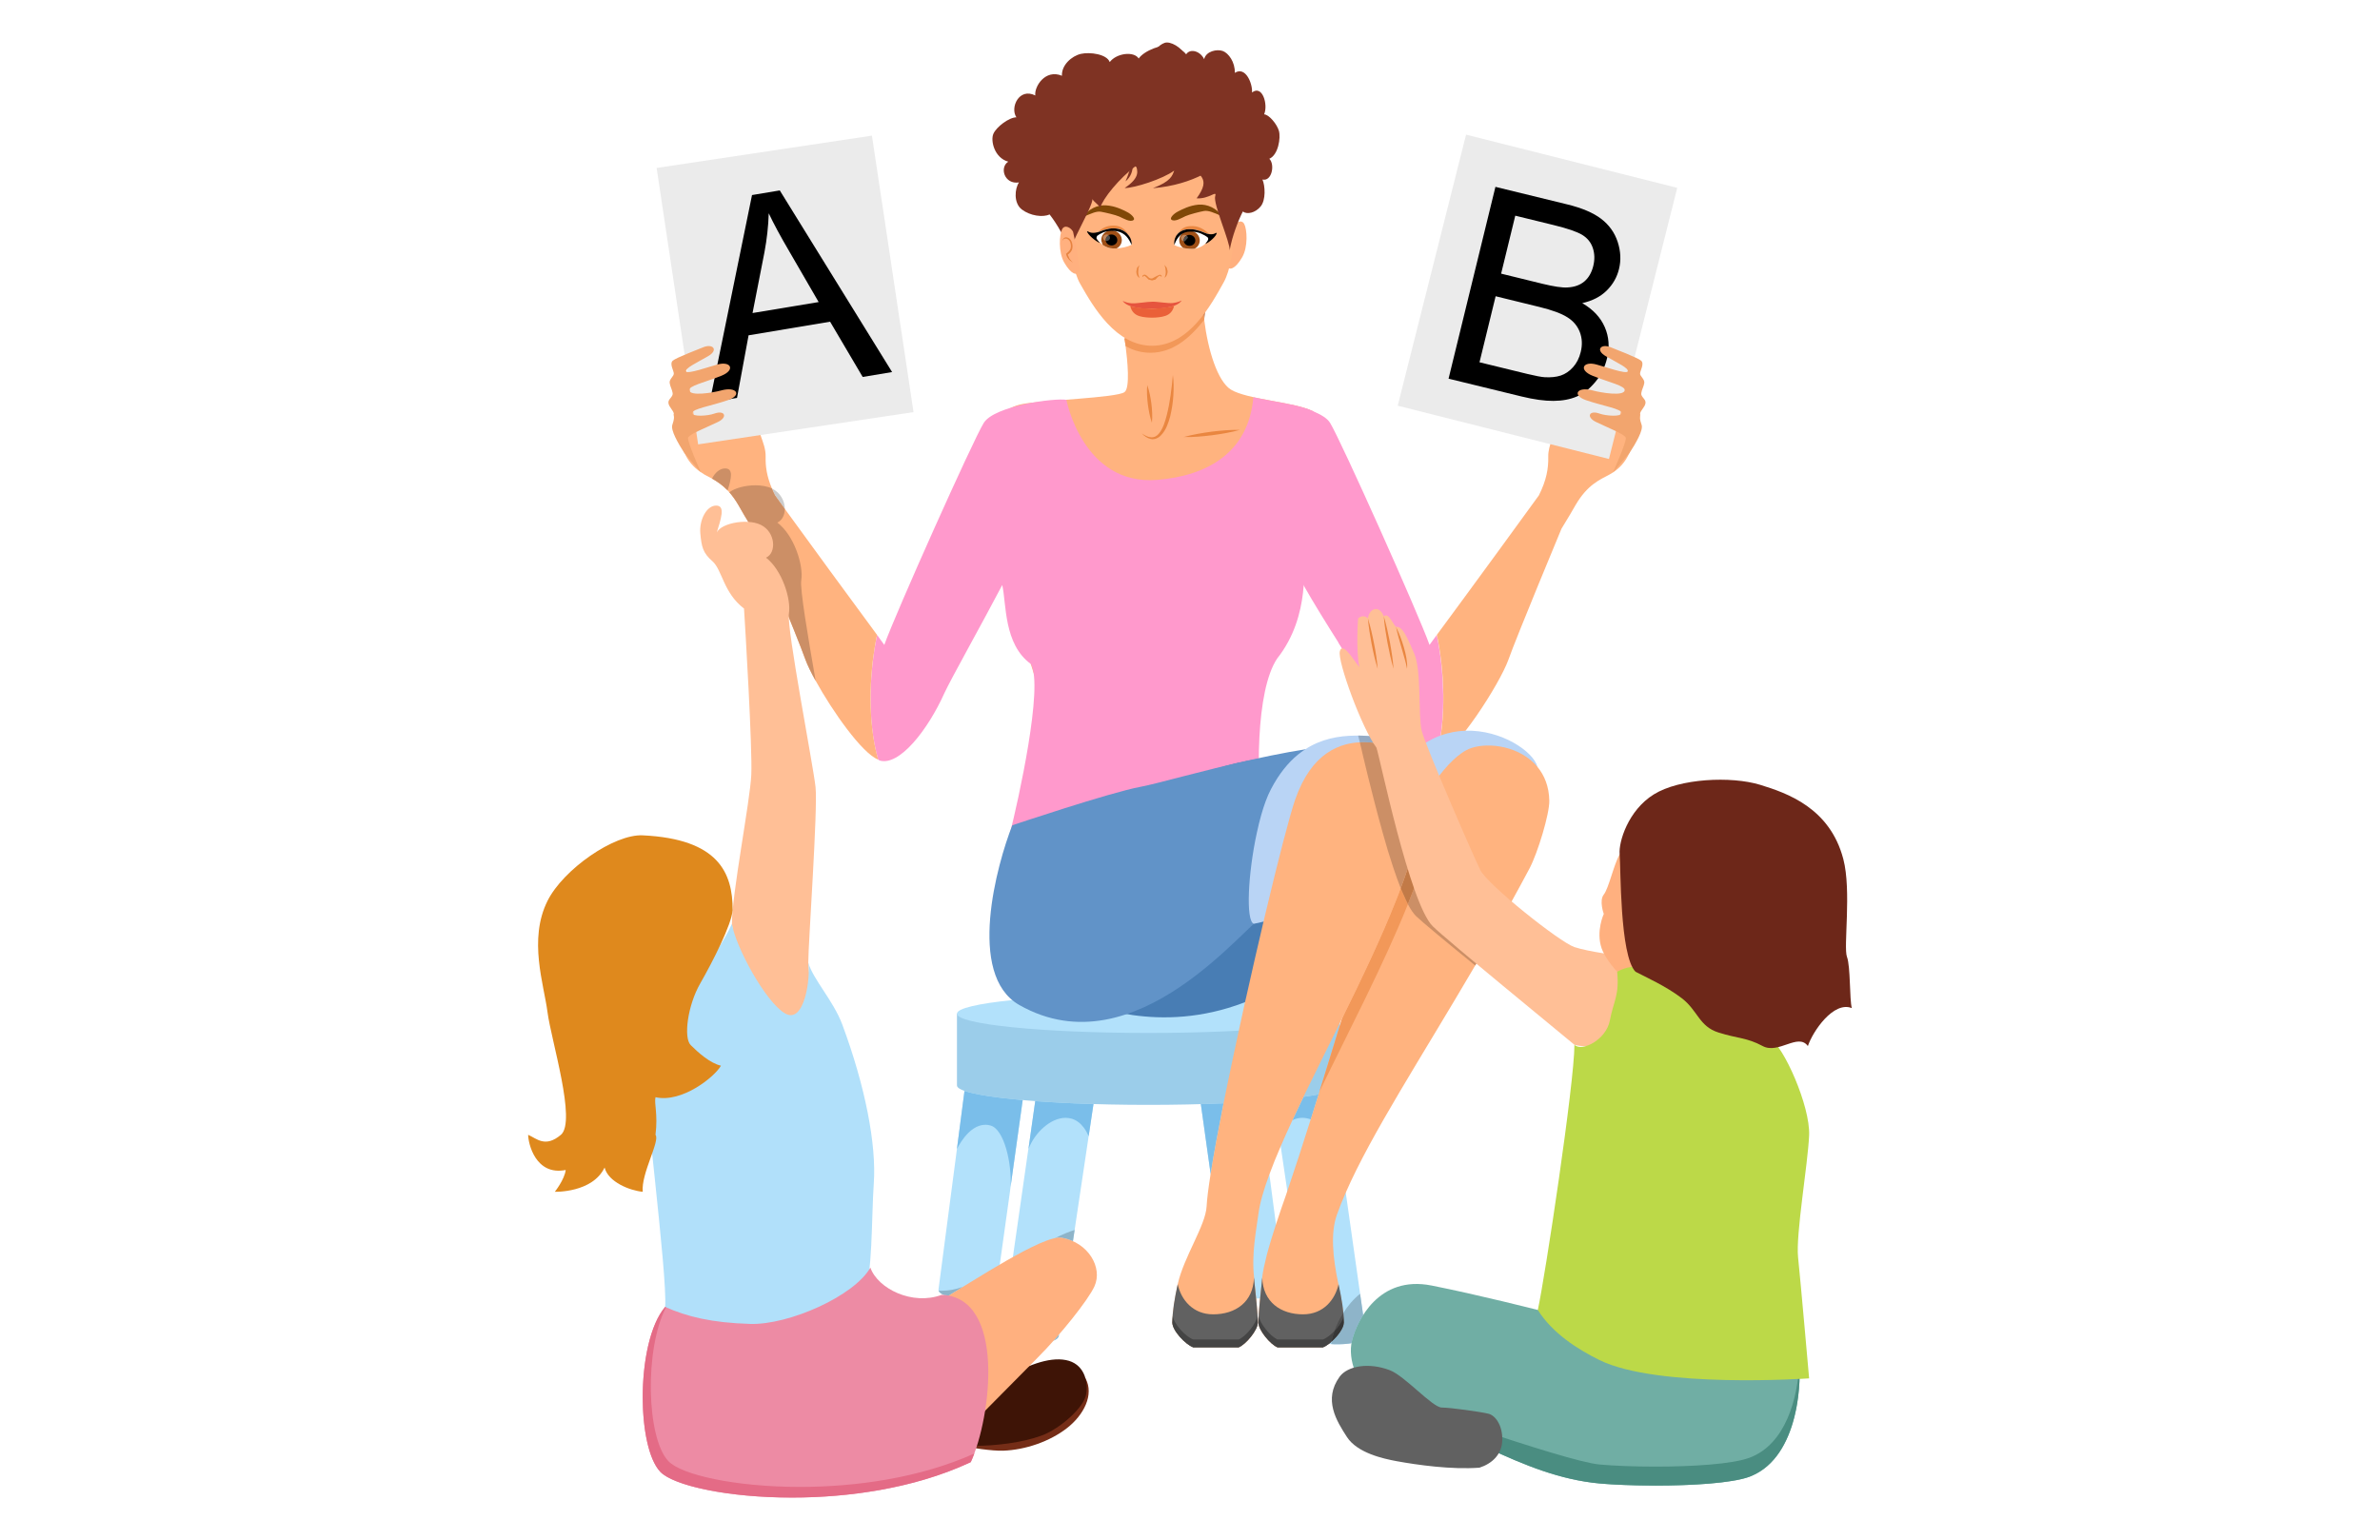<?xml version="1.0" encoding="UTF-8"?>
<!DOCTYPE svg PUBLIC "-//W3C//DTD SVG 1.1//EN" "http://www.w3.org/Graphics/SVG/1.1/DTD/svg11.dtd">
<!-- Creator: CorelDRAW 2019 (64-Bit) -->
<svg xmlns="http://www.w3.org/2000/svg" xml:space="preserve" width="360px" height="233px" version="1.1" style="shape-rendering:geometricPrecision; text-rendering:geometricPrecision; image-rendering:optimizeQuality; fill-rule:evenodd; clip-rule:evenodd"
viewBox="0 0 360 232.94"
 xmlns:xlink="http://www.w3.org/1999/xlink"
 xmlns:xodm="http://www.corel.com/coreldraw/odm/2003">
 <defs>
  <style type="text/css">
   <![CDATA[
    .fil0 {fill:white}
    .fil47 {fill:black;fill-rule:nonzero}
    .fil38 {fill:#363636;fill-rule:nonzero}
    .fil27 {fill:#3E1406;fill-rule:nonzero}
    .fil18 {fill:#444444;fill-rule:nonzero}
    .fil14 {fill:#487DB4;fill-rule:nonzero}
    .fil41 {fill:#4A8D81;fill-rule:nonzero}
    .fil49 {fill:#4D4D4D;fill-rule:nonzero}
    .fil37 {fill:#4E4E4E;fill-rule:nonzero}
    .fil17 {fill:#616161;fill-rule:nonzero}
    .fil16 {fill:#6193C8;fill-rule:nonzero}
    .fil43 {fill:#6D2719;fill-rule:nonzero}
    .fil39 {fill:#70AEA4;fill-rule:nonzero}
    .fil26 {fill:#752D17;fill-rule:nonzero}
    .fil4 {fill:#7ABEEA;fill-rule:nonzero}
    .fil50 {fill:#7F3323;fill-rule:nonzero}
    .fil44 {fill:#804807;fill-rule:nonzero}
    .fil22 {fill:#8EB4C9;fill-rule:nonzero}
    .fil34 {fill:#94AAC4;fill-rule:nonzero}
    .fil5 {fill:#9BCDEA;fill-rule:nonzero}
    .fil46 {fill:#A05017;fill-rule:nonzero}
    .fil40 {fill:#A9CEC8;fill-rule:nonzero}
    .fil35 {fill:#AB846D;fill-rule:nonzero}
    .fil31 {fill:#ABADCD;fill-rule:nonzero}
    .fil3 {fill:#AFD7EE;fill-rule:nonzero}
    .fil28 {fill:#B1E0FA;fill-rule:nonzero}
    .fil2 {fill:#B2E1FB;fill-rule:nonzero}
    .fil15 {fill:#B9D4F5;fill-rule:nonzero}
    .fil42 {fill:#BCD948;fill-rule:nonzero}
    .fil48 {fill:#BD855D;fill-rule:nonzero}
    .fil9 {fill:#BF6534;fill-rule:nonzero}
    .fil36 {fill:#C27A47;fill-rule:nonzero}
    .fil20 {fill:#CAA284;fill-rule:nonzero}
    .fil24 {fill:#CC8F66;fill-rule:nonzero}
    .fil23 {fill:#CCCCCC;fill-rule:nonzero}
    .fil21 {fill:#D6A588;fill-rule:nonzero}
    .fil33 {fill:#DF891D;fill-rule:nonzero}
    .fil32 {fill:#E46B86;fill-rule:nonzero}
    .fil11 {fill:#E6543E;fill-rule:nonzero}
    .fil51 {fill:#E68340;fill-rule:nonzero}
    .fil8 {fill:#E98640;fill-rule:nonzero}
    .fil12 {fill:#EA6038;fill-rule:nonzero}
    .fil13 {fill:#EBEBEB;fill-rule:nonzero}
    .fil29 {fill:#ED8BA4;fill-rule:nonzero}
    .fil10 {fill:#F29859;fill-rule:nonzero}
    .fil52 {fill:#F2A56E;fill-rule:nonzero}
    .fil19 {fill:#F2B68C;fill-rule:nonzero}
    .fil30 {fill:#F6C5D1;fill-rule:nonzero}
    .fil7 {fill:#FF99CC;fill-rule:nonzero}
    .fil1 {fill:#FFB07F;fill-rule:nonzero}
    .fil6 {fill:#FFB37F;fill-rule:nonzero}
    .fil25 {fill:#FFBF96;fill-rule:nonzero}
    .fil45 {fill:white;fill-rule:nonzero}
   ]]>
  </style>
 </defs>
 <g id="Layer_x0020_1">
  <g id="_1546216925616">
   <rect class="fil0" width="360" height="232.94"/>
   <g>
    <path class="fil1" d="M186.54 34.24c0.29,-0.58 1.26,-1.17 1.67,-0.37 0.42,0.79 0.6,3.46 -0.33,5.04 -1.09,1.86 -1.91,1.94 -2.26,1.42 -0.34,-0.52 0.92,-6.09 0.92,-6.09z"/>
    <path class="fil2" d="M151.53 202.02c0,0.74 1.85,1.33 4.31,1.33 2.47,0 4.32,-0.59 4.32,-1.33l2.39 -15.97 2.12 -14.18 0.73 -4.86 0.3 -2.04 -8.89 0 -0.22 1.59 -1.03 7.29 -0.02 0.02 -2.43 16.98 -1.58 11.17z"/>
    <path class="fil2" d="M141.95 195.12l0.02 0.12c0.21,0.67 1.98,1.2 4.32,1.2 2.44,0 4.4,-0.6 4.4,-1.32l0.43 -3.08 1.64 -11.73 0.1 -0.78 1.84 -13.12 0.3 -2.2 -9.01 0 -0.1 0.8 -1.15 8.84 -2.79 21.27z"/>
    <path class="fil3" d="M155.56 173.85l0.09 -0.66 -0.09 0.65c0,0.01 0,0.01 0,0.01z"/>
    <path class="fil4" d="M155.56 173.84l0.09 -0.65 0.94 -6.63c2.64,0.2 5.6,0.35 8.81,0.45l-0.73 4.86c-0.85,-1.98 -2.14,-2.78 -3.48,-2.78 -2.25,0 -4.67,2.19 -5.63,4.75z"/>
    <path class="fil3" d="M144.74 173.85l0.13 -1.01 -0.13 1c0,0.01 0,0.01 0,0.01z"/>
    <path class="fil4" d="M152.86 179.52c0.2,-3.56 -0.96,-8.7 -3.04,-9.27 -0.27,-0.08 -0.52,-0.11 -0.77,-0.11 -2.6,0 -4.28,3.63 -4.31,3.7l0.13 -1 1.02 -7.82c1.57,0.54 4.67,1.02 8.8,1.39l-1.83 13.11z"/>
    <path class="fil2" d="M192.45 164.97l0.21 1.45 0.82 5.45 0.24 1.53 1 6.77 2.79 18.64 0.48 3.21 0.45 0.61c0.51,0.31 1.41,0.55 2.54,0.66l0.03 0 0.35 0.03c0.31,0.03 0.64,0.03 0.96,0.03 2.47,0 4.31,-0.59 4.31,-1.33l-0.9 -6.31 -2.17 -15.31 -0.94 -6.53 -0.02 -0.02 -1.24 -8.77 -0.02 -0.11 -8.89 0z"/>
    <path class="fil4" d="M195.49 169.45c0.54,-1.14 1.1,-2.33 1.68,-3.54 0.85,-0.11 1.61,-0.24 2.28,-0.37l0 0.01c-0.39,1.26 -0.79,2.52 -1.18,3.77 -0.43,-0.15 -0.87,-0.23 -1.29,-0.23 -0.51,0 -1.01,0.12 -1.49,0.36z"/>
    <path class="fil2" d="M181.25 164.21l2.14 15.31 0.1 0.79 2.07 14.81c0,0.72 1.96,1.31 4.42,1.31 2.47,0 4.32,-0.59 4.32,-1.31l-2.79 -21.27 -1.25 -9.64 -9.01 0z"/>
    <path class="fil4" d="M183.12 177.57l-1.48 -10.55c1.18,-0.04 2.33,-0.08 3.44,-0.13 0,0.01 -0.01,0.01 -0.01,0.01 -0.81,4.09 -1.49,7.77 -1.95,10.66l0 0.01c0,0 0,0 0,0z"/>
    <path class="fil5" d="M144.75 153.33l0 10.87c0,1.61 12.97,2.93 28.96,2.93 16,0 28.97,-1.32 28.97,-2.93l0 -10.87 -57.93 0z"/>
    <path class="fil2" d="M202.68 153.33c0,1.62 -12.97,2.92 -28.97,2.92 -15.99,0 -28.96,-1.3 -28.96,-2.92 0,-1.61 12.97,-2.92 28.96,-2.92 16,0 28.97,1.31 28.97,2.92z"/>
    <path class="fil6" d="M157.21 117.93c7.98,1.38 17.31,0.88 32.52,-1.69 -2.17,-16.54 7.05,-29.8 7.58,-32.81 1.38,0.7 3.9,-19.92 1.2,-21.29 -2.71,-1.34 -9.89,-1.73 -12.33,-3.23 -1.99,-1.25 -3.46,-5.9 -4.03,-10.56l0 -0.04c-0.13,-0.8 -0.23,-1.55 -0.27,-2.35l-0.04 -0.62c-0.18,0.17 -0.41,0.35 -0.72,0.57 -2.92,2.04 -11.04,5.27 -11.04,5.27 0,0 0.09,0.46 0.18,1.12l0 0.04c0.27,2.09 0.71,6.39 -0.18,6.96 -1.15,0.85 -12.5,1.24 -15.34,1.78 -11.66,2.08 0.49,27.75 0.36,34.4 -0.14,6.66 6.1,13.02 2.11,22.45z"/>
    <path class="fil7" d="M132.83 114.89l0.19 0.13c3.02,0.96 7.39,-4.73 9.83,-10.19 0.94,-2.05 5.79,-10.7 8.75,-16.35 0.64,2.76 0.19,8.96 4.33,11.95 1.96,3.28 -1.95,20.88 -3.15,25.55l38.28 0c-1.07,-8.27 -1.13,-21.47 2.11,-26.36 5.22,-6.58 3.86,-14.68 4.16,-16.19l2.82 -20.31c-0.55,-0.38 -1.09,-0.68 -1.64,-0.97 -1.87,-0.93 -5.85,-1.41 -8.93,-2.08 -0.71,8.38 -6.97,11.89 -14.53,12.5 -11.24,0.93 -13.75,-12.11 -13.75,-12.11 -1.74,-0.3 -10.89,0.89 -12.5,3.5 -1.61,2.57 -13.43,29.01 -15.04,33.58 -0.29,-0.42 -0.7,-0.94 -1.09,-1.51 -1.06,4.94 -1.61,12.72 0.16,18.86z"/>
    <path class="fil8" d="M179.04 66.09c1.39,-0.38 2.8,-0.62 4.22,-0.81 1.41,-0.17 2.83,-0.3 4.28,-0.27 -1.39,0.39 -2.79,0.62 -4.22,0.81 -1.41,0.17 -2.84,0.31 -4.28,0.27z"/>
    <path class="fil8" d="M173.53 58.23c0.33,0.92 0.5,1.86 0.63,2.81 0.11,0.95 0.18,1.91 0.08,2.89 -0.33,-0.94 -0.49,-1.87 -0.62,-2.82 -0.11,-0.95 -0.18,-1.91 -0.09,-2.88z"/>
    <path class="fil8" d="M172.71 65.55c0.44,0.28 0.9,0.55 1.39,0.58 0.48,0.04 0.92,-0.2 1.21,-0.58 0.61,-0.75 0.91,-1.76 1.17,-2.74 0.5,-1.98 0.75,-4.04 0.93,-6.12 0.14,1.04 0.14,2.09 0.07,3.14 -0.06,1.04 -0.23,2.09 -0.47,3.12 -0.28,1.01 -0.61,2.06 -1.4,2.88 -0.37,0.4 -0.98,0.69 -1.54,0.56 -0.56,-0.13 -0.99,-0.46 -1.36,-0.84z"/>
    <path class="fil9" d="M182.15 48.35l0 -0.04c-0.13,-0.8 -0.23,-1.55 -0.27,-2.35l0.58 0.04c-0.09,0.57 -0.22,1.38 -0.31,2.26l0 0.09z"/>
    <path class="fil10" d="M174.01 53.34c-0.18,0 -0.36,-0.01 -0.55,-0.02 -1.2,-0.09 -2.27,-0.45 -3.2,-0.98l0 -0.04c-0.09,-0.66 -0.18,-1.12 -0.18,-1.12 0,0 8.12,-3.23 11.04,-5.27l0.76 0.05c0.04,0.8 0.14,1.55 0.27,2.35l0 0.04c-2.11,2.69 -4.69,4.99 -8.14,4.99z"/>
    <path class="fil6" d="M162.43 25.03c1.18,-5.21 8.02,-6.76 11.66,-6.8 3.63,-0.02 10.49,1.44 11.74,6.65 1.31,5.45 1.22,14.25 -0.71,17.76 -1.95,3.52 -5.26,9.6 -10.8,9.64 -5.53,0.04 -8.93,-5.85 -10.92,-9.35 -1.99,-3.48 -2.19,-12.41 -0.97,-17.9z"/>
    <path class="fil11" d="M177.37 45.82c-0.72,0.07 -2.38,-0.23 -3.08,-0.2 -0.73,-0.01 -2.38,0.29 -3.09,0.24 -0.37,-0.03 -0.88,-0.11 -1.38,-0.37 0.79,1.23 3.91,1.21 4.47,1.2 0.56,0 3.67,-0.02 4.45,-1.26 -0.5,0.26 -1.02,0.34 -1.37,0.39z"/>
    <path class="fil12" d="M174.29 46.69c0,0 -2.66,-0.1 -3.33,-0.42 0.21,0.87 0.7,1.29 1.33,1.51 0.6,0.2 1.42,0.25 2.01,0.25 0.58,0 1.4,-0.07 2,-0.28 0.61,-0.22 1.1,-0.65 1.3,-1.52 -0.65,0.32 -3.31,0.46 -3.31,0.46z"/>
    <path class="fil8" d="M176.14 40.04l0.34 0.43 0.14 0.53c-0.01,0.38 -0.13,0.8 -0.47,0.99 0.14,-0.34 0.2,-0.64 0.18,-0.96l-0.06 -0.5 -0.13 -0.49z"/>
    <path class="fil8" d="M172.79 41.9l0.04 -0.25 0.22 -0.12 0.15 0 0.14 0.06 0.21 0.16c0.24,0.26 0.39,0.39 0.71,0.36l0.69 -0.37 0.49 -0.22 0.24 0.11 0.03 0.24 -0.28 -0.21 -0.3 0.21 -0.35 0.39 -0.52 0.14 -0.53 -0.14 -0.35 -0.36 -0.3 -0.23 -0.29 0.23z"/>
    <path class="fil8" d="M172.35 40.07l-0.14 0.5 -0.04 0.48c-0.02,0.33 0.05,0.63 0.2,0.97 -0.36,-0.19 -0.49,-0.61 -0.49,-0.97l0.11 -0.56 0.36 -0.42z"/>
    <path class="fil6" d="M101.93 62.59c-0.06,0.02 -0.04,0.2 0.02,0.5 0.3,1.42 1.65,5.36 1.58,5.39l0.04 0.08c0.5,1.12 1.31,2.09 2.42,2.84l0.01 0.01 0 -0.01 0.54 0.36c0.36,0.2 0.75,0.39 1.16,0.62 0.74,0.42 1.54,0.94 2.36,1.79l0.26 0.28c0.45,0.52 0.91,1.14 1.37,1.93 0.44,0.79 1.19,2.08 2.12,3.58 0,0 6.83,16.41 8.03,19.83 0.29,0.8 0.84,1.92 1.54,3.19l0.01 0.01c2.49,4.53 7.01,10.97 9.44,11.9l0.01 0.01c-0.31,-1.08 -0.56,-2.2 -0.73,-3.36 -0.46,-3.03 -0.52,-6.24 -0.31,-9.19 0.02,-0.41 0.06,-0.82 0.1,-1.22 0.05,-0.64 0.12,-1.26 0.21,-1.85 0.15,-1.18 0.34,-2.27 0.55,-3.26 -3.55,-4.79 -10.84,-14.77 -13.95,-19.06 -0.9,-1.24 -1.44,-1.99 -1.47,-2.04 -0.19,-0.36 -0.35,-0.71 -0.48,-1.05 -0.77,-1.82 -0.99,-3.32 -0.95,-4.8 0.03,-1.15 -0.41,-2.22 -0.78,-3.28 -0.23,-0.64 -0.44,-1.26 -0.5,-1.92 -0.05,-0.36 -1.96,-4.71 -2.13,-4.83l-0.64 -0.59c-1.12,-0.98 -1.67,-1.14 -1.9,-0.83 -0.16,0.22 -0.14,0.69 -0.01,1.27 0.09,0.48 0.24,1.03 0.41,1.56 0.45,1.35 0.99,2.64 0.86,2.63 -0.25,0 -1.3,-0.88 -2.62,-2.07 -0.52,-0.49 -1.08,-1 -1.66,-1.55 -0.46,-0.43 -0.94,-0.88 -1.39,-1.32 -0.5,-0.47 -0.98,-0.93 -1.42,-1.35 -1.23,-1.2 -2.14,-2.12 -2.26,-2.23 0.12,0.33 2.9,7.89 0.16,8.02l0 0.01z"/>
    <path class="fil7" d="M195.34 61.22l0.96 24.8 0.03 0.94c0.27,0.5 0.55,1.03 0.87,1.59 1.47,2.6 3.45,5.79 5.27,8.66 2.22,3.51 4.19,6.59 4.66,7.61 1.62,3.63 4.09,7.36 6.44,9.17l0.67 0.46 0.75 0.38c0.69,0.3 1.36,0.39 1.98,0.19l0.18 -0.13 0.05 -0.17c0.32,-1.11 0.55,-2.28 0.72,-3.48 0.78,-5.35 0.26,-11.21 -0.59,-15.21 -0.4,0.57 -0.82,1.09 -1.1,1.51 -1.61,-4.57 -13.43,-31.01 -15.04,-33.59 -0.43,-0.71 -1.41,-1.29 -2.65,-1.78l-0.03 -0.02c-0.95,-0.37 -2.05,-0.68 -3.17,-0.93z"/>
    <path class="fil6" d="M248.07 62.58c0.36,0 -1.69,5.86 -1.6,5.9 -0.57,1.33 -1.55,2.49 -3.01,3.28 -1.47,0.8 -3.32,1.51 -5.14,4.62 -0.45,0.79 -1.2,2.08 -2.13,3.58 0,0 -6.83,16.41 -8.03,19.83 -1.33,3.68 -7.89,13.92 -11,15.11 1.78,-6.15 1.25,-13.92 0.18,-18.88 4.57,-6.17 15.3,-20.89 15.43,-21.1 1.16,-2.31 1.46,-4.09 1.42,-5.85 -0.04,-1.83 1.11,-3.47 1.29,-5.19 0.04,-0.37 1.95,-4.71 2.13,-4.84 3.23,-3.13 2.88,-0.95 2.18,1.23 -0.45,1.41 -1.03,2.82 -0.89,2.81 0.74,0 9.35,-8.53 9.35,-8.53 0,0 -2.97,7.9 -0.18,8.03z"/>
    <polygon class="fil13" points="105.6,67.2 138.18,62.32 131.89,20.49 99.32,25.38 "/>
    <polygon class="fil13" points="211.42,61.35 243.37,69.41 253.7,28.39 221.76,20.34 "/>
    <path class="fil14" d="M163.56 151.49c4.41,1.76 16.24,5.29 29.48,-2.12 13.24,-7.42 40.24,-32.3 40.24,-32.3 0,0 -28.51,-5.81 -46.3,-1.63 -17.78,4.19 -29.27,18.16 -29.27,18.16l5.85 17.89z"/>
    <path class="fil15" d="M209.11 128.54l0.81 0.09 1.67 0.19 2.06 0.23 1.96 0.22 3.44 0.39 2.6 0.28 0.03 -0.04 6.33 -8.06 3.94 -5.03 0.62 -0.79 -0.01 -0.02c-0.59,-2.32 -5.45,-5.64 -10.87,-5.48 -1.23,0.04 -2.5,0.26 -3.75,0.72l-0.02 0c-1.23,0.44 -2.43,1.12 -3.59,2.06l-0.76 0.69 -0.21 0.2 -0.18 0.17c-1.46,1.5 -2.5,2.94 -3.25,4.3 -0.91,1.67 -1.36,3.21 -1.53,4.56 -0.44,3.24 0.71,5.32 0.71,5.32z"/>
    <path class="fil16" d="M153.12 124.83c-2.3,5.83 -6.98,22.61 1.06,27.19 17.7,10.07 34.66,-12.78 37.18,-13.65 3.59,-6.52 7.12,-26.52 18.6,-25.61 -10.03,-1.7 -32.63,5.36 -37.4,6.24 -4.77,0.89 -19.44,5.83 -19.44,5.83z"/>
    <path class="fil15" d="M189.65 139.73c0.51,-0.09 1.01,-0.2 1.47,-0.33 5.11,-1.45 7.21,-5.36 7.21,-5.36l9.58 -12.69 2.02 -2.69 3.25 -4.3 -0.24 -0.48 -0.01 -0.02c-0.56,-0.85 -2.32,-2.58 -7.5,-2.6l-0.35 0c-2.64,0.02 -5.26,0.52 -7.64,2.07 -0.37,0.24 -0.74,0.51 -1.1,0.8 -1.5,1.22 -2.89,2.93 -4.1,5.25 -0.55,1.05 -1.05,2.41 -1.48,3.94 -0.23,0.84 -0.46,1.74 -0.65,2.65 -1.34,6.15 -1.7,13.34 -0.46,13.76z"/>
    <path class="fil6" d="M190.34 200.06c0,0.54 0.4,1.35 0.97,2.06 0.61,0.77 1.35,1.48 1.93,1.71l6.82 0 0.02 -0.02c0.27,-0.09 0.58,-0.28 0.9,-0.52l0.43 -0.36c0.96,-0.84 1.86,-2.04 1.86,-2.87l-0.01 -0.36 -0.03 -0.53 -0.04 -0.57 -0.06 -0.43c-0.15,-1.19 -0.39,-2.49 -0.67,-3.87l0 -0.01c-0.89,-4.18 -1.2,-7.77 -0.25,-10.51 0.38,-1.08 0.83,-2.2 1.35,-3.38 3.89,-8.91 11.38,-20.35 19.58,-34.36 1.8,-3.09 3.64,-6.3 5.48,-9.64 0.91,-1.64 1.82,-3.32 2.73,-5.03 1.26,-2.38 3.04,-8.29 3,-10.26 -0.04,-2.15 -0.74,-3.84 -1.79,-5.11 -2.58,-3.12 -7.32,-3.79 -10.07,-2.84 -0.92,0.33 -1.84,0.99 -2.74,1.85 -0.92,0.88 -1.83,1.97 -2.64,3.13l-0.44 0.63c-0.55,0.81 -1.08,1.63 -1.53,2.42 -0.87,1.48 -1.55,2.85 -1.96,3.81 -0.54,1.23 -1.07,2.51 -1.59,3.82 -0.29,0.75 -0.59,1.51 -0.89,2.27 -0.94,2.48 -1.87,5.08 -2.79,7.76 -1.67,4.87 -3.31,10.01 -4.93,15.26 -0.1,0.32 -0.2,0.64 -0.3,0.97 -1.01,3.28 -2.03,6.59 -3.06,9.89l-0.04 0.15 -0.02 0.06 -0.11 0.37c-0.39,1.26 -0.79,2.52 -1.19,3.77 -1.16,3.68 -2.34,7.32 -3.54,10.85l-0.27 0.8c-0.31,0.88 -0.86,2.44 -1.45,4.25 -0.47,1.45 -0.97,3.05 -1.37,4.56 -0.33,1.3 -0.6,2.49 -0.72,3.49l0 0.16c-0.09,0.82 -0.17,1.61 -0.24,2.36l-0.07 0.63c-0.16,1.5 -0.26,2.8 -0.26,3.64z"/>
    <path class="fil17" d="M203.28 200.06c0,1.23 -1.99,3.33 -3.18,3.76l-6.84 0c-1.1,-0.43 -2.91,-2.62 -2.91,-3.76 0,-1.43 0.29,-4 0.58,-6.8 0.1,3.7 2.8,5.56 6.17,5.56 3.09,0 4.86,-2.23 5.37,-4.56 0.48,2.19 0.81,4.23 0.81,5.8z"/>
    <path class="fil18" d="M200.1 203.82l-6.84 0c-1.1,-0.43 -2.91,-2.62 -2.91,-3.76 0,-0.31 0.02,-0.67 0.04,-1.06 0.12,1.18 1.82,3.21 2.87,3.63l6.84 0c0.52,-0.19 1.18,-0.69 1.75,-1.29 0,0 0,0 0,0.01 -0.14,0.38 -0.25,0.73 -0.33,1.04l-0.11 0.54 -0.01 0.04 0 0c-0.13,0.12 -0.27,0.23 -0.4,0.32 -0.32,0.25 -0.63,0.43 -0.9,0.53z"/>
    <path class="fil19" d="M202.68 155.09l0 0c0,-0.02 0.01,-0.04 0.02,-0.06 -0.01,0.02 -0.01,0.03 -0.02,0.05 0,0.01 0,0.01 0,0.01z"/>
    <path class="fil20" d="M200.25 162.96c0.81,-2.63 1.62,-5.26 2.43,-7.87l0 0c-0.81,2.61 -1.62,5.24 -2.43,7.87z"/>
    <path class="fil21" d="M216.67 118.77c0,0 0,0 -0.01,0 0.15,-0.21 0.3,-0.42 0.45,-0.63l-0.44 0.63 0 0z"/>
    <path class="fil10" d="M199.58 165.12c0.22,-0.72 0.45,-1.44 0.67,-2.16 0.81,-2.63 1.62,-5.26 2.43,-7.87 0,0 0,0 0,-0.01 0.01,-0.02 0.01,-0.03 0.02,-0.05 0.09,-0.31 0.19,-0.62 0.29,-0.93 2.98,-6.05 5.93,-12.23 8.15,-17.85 0.27,-0.64 0.5,-1.27 0.73,-1.9l0 0c0.14,0.34 0.27,0.67 0.42,0.97 0.22,0.53 0.45,1.01 0.67,1.44 0,0.01 0,0.01 0,0.01 -3.61,9.02 -9.01,19.33 -13.38,28.35zm17.62 -45.13c-0.17,-0.41 -0.35,-0.81 -0.53,-1.22l0 0 0.44 -0.63 0 0c0.07,0.58 0.1,1.2 0.09,1.85z"/>
    <path class="fil6" d="M177.34 200.06c0,0.77 0.77,1.87 1.64,2.7l0.28 0.25c0.44,0.38 0.9,0.67 1.27,0.8l6.84 0c1.1,-0.42 2.89,-2.61 2.89,-3.75 0,-0.79 -0.08,-1.96 -0.23,-3.33l-0.02 -0.29 -0.05 -0.49c-0.09,-0.81 -0.17,-1.65 -0.26,-2.52l0 -0.17c-0.43,-3.56 0.35,-7.32 0.65,-9.63 0.21,-1.64 0.8,-3.66 1.66,-5.99 0.48,-1.32 1.06,-2.74 1.71,-4.24 0.54,-1.26 1.13,-2.58 1.77,-3.94 0.54,-1.15 1.1,-2.34 1.68,-3.55 0.15,-0.31 0.3,-0.62 0.45,-0.94 1.6,-3.29 3.33,-6.74 5.06,-10.25l0.29 -0.59 0.01 -0.02c2.99,-6.05 5.94,-12.23 8.16,-17.86 0.27,-0.64 0.5,-1.27 0.73,-1.9 0.7,-1.84 1.3,-3.62 1.78,-5.3 0.25,-0.9 0.48,-1.76 0.67,-2.6 0.41,-1.84 0.71,-3.62 0.82,-5.26 0.2,-2.93 -0.19,-5.37 -1.57,-6.79l-0.21 -0.21 -0.42 -0.31 -0.01 -0.02c-0.3,-0.2 -0.64,-0.38 -1.03,-0.51 -0.56,-0.2 -1.22,-0.4 -1.94,-0.59 -1.27,-0.33 -2.75,-0.56 -4.27,-0.49 -0.71,0.04 -1.42,0.14 -2.14,0.33 -0.97,0.26 -1.95,0.69 -2.88,1.34 -1.85,1.29 -3.53,3.47 -4.76,6.99 -0.82,2.37 -2.58,9.14 -4.54,17.42 -0.08,0.35 -0.17,0.7 -0.25,1.05 -0.86,3.63 -1.75,7.52 -2.62,11.42l-0.18 0.77c-0.12,0.57 -0.25,1.16 -0.38,1.74 -0.19,0.87 -0.38,1.73 -0.56,2.58 -0.62,2.84 -1.21,5.64 -1.76,8.3 -0.18,0.91 -0.36,1.81 -0.55,2.69 -0.81,4.09 -1.49,7.77 -1.95,10.66l0 0.01c-0.34,2.11 -0.55,3.8 -0.61,4.92 -0.15,2.91 -3.45,7.62 -4.37,11.78l0 0.02c-0.28,1.39 -0.52,2.68 -0.67,3.87 -0.03,0.38 -0.09,0.67 -0.09,1l-0.03 0.54 -0.01 0.36z"/>
    <path class="fil17" d="M177.33 200.06c0,1.23 1.99,3.33 3.17,3.76l6.85 0c1.09,-0.43 2.91,-2.62 2.91,-3.76 0,-1.43 -0.3,-4 -0.59,-6.8 -0.09,3.7 -2.79,5.56 -6.17,5.56 -3.08,0 -4.86,-2.23 -5.36,-4.56 -0.49,2.19 -0.81,4.23 -0.81,5.8z"/>
    <path class="fil18" d="M187.35 203.82l-6.85 0c-1.18,-0.43 -3.17,-2.53 -3.17,-3.76 0,-0.28 0.06,-0.64 0.07,-0.95 0.22,1.26 1.98,3.12 3.1,3.52l6.85 0c1.06,-0.42 2.74,-2.45 2.86,-3.63 0.03,0.39 0.05,0.75 0.05,1.06 0,1.14 -1.81,3.31 -2.9,3.75 -0.01,0.01 -0.01,0.01 -0.01,0.01z"/>
    <path class="fil22" d="M159.37 202.8c0.27,-0.3 0.54,-0.61 0.81,-0.92l-0.02 0.14c0,0.29 -0.29,0.56 -0.79,0.78z"/>
    <path class="fil22" d="M162.29 187.75c-0.52,-0.23 -1.08,-0.41 -1.69,-0.52 -0.09,-0.02 -0.2,-0.02 -0.31,-0.02 -0.21,0 -0.45,0.03 -0.72,0.08 1.12,-0.54 2.13,-0.98 2.98,-1.24l-0.26 1.7z"/>
    <path class="fil22" d="M143.5 195.99c-0.24,-0.05 -0.49,-0.08 -0.75,-0.1 -0.43,-0.19 -0.7,-0.41 -0.78,-0.65 0.16,0 0.31,0.01 0.46,0.01 1,0 2.01,-0.16 2.99,-0.53 0.04,0 0.09,0 0.13,0 -0.71,0.44 -1.4,0.87 -2.05,1.27z"/>
    <path class="fil23" d="M118.71 76.96c-0.9,-1.24 -1.44,-1.99 -1.47,-2.04 -0.19,-0.36 -0.35,-0.71 -0.48,-1.05l0.03 0.02c1.29,0.63 1.92,1.92 1.92,3.07z"/>
    <path class="fil24" d="M123.38 102.98c-0.7,-1.27 -1.25,-2.39 -1.54,-3.19 -1.2,-3.42 -8.03,-19.83 -8.03,-19.83 -0.93,-1.5 -1.68,-2.79 -2.12,-3.58 -0.46,-0.79 -0.92,-1.41 -1.37,-1.93 0.85,-0.65 2.43,-1.06 3.94,-1.06 0.92,0 1.81,0.15 2.5,0.48l0 0c0.13,0.34 0.29,0.69 0.48,1.05 0.03,0.05 0.57,0.8 1.47,2.04l0 0c0,0.9 -0.37,1.72 -1.13,2.07 2.53,1.9 4,6.47 3.62,8.75 -0.21,1.27 1,8.46 2.18,15.2z"/>
    <path class="fil24" d="M110.06 74.17l0 0c-0.82,-0.85 -1.62,-1.37 -2.36,-1.79 0.45,-0.9 1.17,-1.54 1.98,-1.54 1.27,0 0.97,1.44 0.38,3.33z"/>
    <path class="fil25" d="M122.26 145.61c0,-2.93 1.46,-23.22 1.1,-26.56 -0.36,-3.34 -4.4,-24.07 -4.03,-26.27 0.36,-2.2 -1.06,-6.6 -3.46,-8.44 1.62,-0.73 1.44,-3.85 -0.76,-4.95 -2.2,-1.1 -6.61,-0.18 -6.79,1.47 0.73,-2.39 1.47,-4.4 0,-4.4 -1.46,0 -2.57,2.2 -2.39,4.21 0.19,2.02 0.37,2.94 1.84,4.22 1.47,1.29 1.65,4.78 4.77,7.15 0.18,2.76 1.28,21.1 1.1,25.14 -0.18,4.03 -2.93,17.97 -2.93,22.56 1.28,12.1 7.33,21.46 7.33,21.46l5.32 -3.3 -1.1 -12.29z"/>
    <path class="fil26" d="M164.2 208.52c1.33,2.45 -0.26,5.54 -2.83,7.53 -2.56,1.99 -6.24,3.28 -9.63,3.4 -3.4,0.11 -12,-1.86 -12,-1.86l24.46 -9.07z"/>
    <path class="fil27" d="M157.53 217.17c2.71,-0.98 6.46,-4.21 6.78,-6.31 0.32,-2.11 -0.44,-4.61 -3.08,-5.12 -2.63,-0.51 -6.01,0.86 -9.56,2.87 -3.53,2.02 -9.68,3.63 -10.98,4.02 -1.3,0.39 -2.16,4.19 -0.95,4.96 2.29,1.47 12.01,1.7 17.79,-0.42z"/>
    <path class="fil1" d="M160.6 187.23c-2.75,-0.49 -13.21,6.44 -18.71,9.74 -5.5,3.3 -9.72,7.52 -9.72,7.52l9.17 16.69c0,0 12.1,-12.29 15.59,-15.78 3.48,-3.48 7.71,-8.8 8.62,-10.82 1.28,-2.83 -0.92,-6.63 -4.95,-7.35z"/>
    <path class="fil28" d="M110.71 139.74c-2.21,4.95 -10.01,15.22 -13.49,18.34 0,6.24 3.76,34.67 3.39,39.62 3.12,5.13 11.74,6.42 15.96,5.69 4.23,-0.74 12.84,-7.34 14.13,-8.44 1.28,-1.1 1.12,-11.07 1.47,-15.96 0.41,-5.87 -1.29,-14.67 -4.77,-24.03 -1.36,-3.62 -4.4,-6.79 -5.14,-9.35 0.37,2.2 -0.55,9.35 -3.48,7.7 -2.94,-1.65 -7.52,-10.09 -8.07,-13.57z"/>
    <path class="fil29" d="M131.65 191.75c-2.42,4.3 -12.32,8.7 -18.19,8.52 -5.87,-0.18 -9.54,-1.1 -12.85,-2.57 -4.39,5.13 -4.39,21.09 -0.73,24.95 3.67,3.85 28.98,6.97 46.96,-1.47 3.12,-6.79 5.32,-24.94 -4.4,-25.31 -4.41,1.65 -9.65,-0.91 -10.79,-4.12z"/>
    <path class="fil30" d="M119.78 226.54l0 0c0.01,0 0.01,0 0.02,0 -0.01,0 -0.01,0 -0.02,0zm-0.01 0c-9.77,0 -17.81,-1.81 -19.84,-3.84 2.03,2.03 10.07,3.84 19.84,3.84zm-19.87 -3.87c-0.01,-0.01 -0.01,-0.02 -0.02,-0.02 -1.75,-1.84 -2.66,-6.43 -2.66,-11.28 0,4.85 0.91,9.44 2.66,11.28 0.01,0 0.01,0.01 0.02,0.02zm46.53 -1.3c0.14,-0.07 0.27,-0.13 0.41,-0.19 0.08,-0.18 0.16,-0.36 0.24,-0.55 -0.08,0.19 -0.16,0.37 -0.24,0.55 -0.14,0.06 -0.27,0.12 -0.41,0.19zm0.89 -1.35c0.02,-0.04 0.04,-0.09 0.05,-0.14 0.01,0 0.01,0 0.01,0 -0.02,0.05 -0.04,0.1 -0.06,0.14z"/>
    <path class="fil31" d="M100.74 197.76c-0.04,-0.02 -0.08,-0.04 -0.13,-0.06l0.13 0.05c0,0 0,0 0,0.01z"/>
    <path class="fil32" d="M119.78 226.54c0,0 0,0 -0.01,0 -9.77,0 -17.81,-1.81 -19.84,-3.84 -0.01,-0.01 -0.02,-0.02 -0.03,-0.03 -0.01,-0.01 -0.01,-0.02 -0.02,-0.02 -1.75,-1.84 -2.66,-6.43 -2.66,-11.28 -0.01,-5.33 1.09,-10.98 3.39,-13.67l0 0c0.05,0.02 0.09,0.04 0.13,0.06 -3.27,6.29 -2.97,19.78 0.37,23.28 1.95,2.05 10.03,3.89 19.88,3.89 8.42,0 18.12,-1.34 26.39,-5.05 -0.02,0.05 -0.04,0.1 -0.06,0.14 -0.08,0.22 -0.16,0.42 -0.24,0.61 -0.08,0.19 -0.16,0.37 -0.24,0.55 -0.14,0.06 -0.27,0.12 -0.41,0.19 -8.31,3.8 -18.13,5.17 -26.63,5.17 -0.01,0 -0.01,0 -0.02,0z"/>
    <path class="fil33" d="M97.22 126.35c-4.32,-0.21 -12.02,5.15 -14.4,9.91 -2.93,5.86 -0.54,12.65 0,16.87 0.55,4.22 4.41,16.52 2.02,18.53 -2.38,2.01 -3.67,0.55 -4.95,0 0,1.27 1.1,6.23 5.68,5.32 -0.18,1.46 -1.65,3.3 -1.65,3.3 0,0 5.69,0.18 7.53,-3.67 0.55,2.2 3.83,3.49 5.77,3.67 -0.27,-2.76 2.66,-7.7 1.93,-8.62 0.39,-3.14 -0.23,-4.75 0,-5.69 4.03,0.91 8.99,-3.12 9.9,-4.77 -1.65,-0.37 -3.48,-2.02 -4.58,-3.12 -1.1,-1.1 -0.47,-5.99 1.45,-9.33 1.91,-3.33 4.72,-8.86 4.9,-11.07 0.01,-5.67 -2.14,-10.78 -13.6,-11.33z"/>
    <path class="fil7" d="M213.57 113.99l0 0c-2.35,-1.81 -4.82,-5.54 -6.44,-9.17 -0.47,-1.02 -2.44,-4.1 -4.66,-7.61l0 0c-0.26,-2.74 0.01,-6.03 0.01,-6.03 0,0 0.34,-0.33 0.8,-0.33 0.23,0 0.48,0.08 0.74,0.33 0.11,-0.86 0.66,-1.44 1.25,-1.44 0.45,0 0.92,0.33 1.25,1.12 0.11,-0.09 0.23,-0.13 0.33,-0.13 0.61,0 1.1,1.29 1.59,1.78 0.05,-0.01 0.1,-0.02 0.15,-0.02 0.89,0 1.64,1.65 2.73,4.15 1.16,2.64 0.58,9.6 1.16,11.86 0.16,0.65 0.88,2.46 1.85,4.8l-0.76 0.69z"/>
    <path class="fil34" d="M215.14 121.19c0.2,-2.93 -0.19,-5.37 -1.57,-6.79l-0.21 -0.21 0.21 -0.2 0 0 0.76 -0.69 0 0c0.17,0.39 0.33,0.78 0.5,1.2l0 0 0.16 0.33c0.52,1.26 1.09,2.59 1.67,3.94 -0.39,0.58 -0.77,1.16 -1.12,1.74 -0.14,0.23 -0.27,0.45 -0.4,0.68z"/>
    <path class="fil34" d="M212.93 113.86c-0.3,-0.2 -0.64,-0.38 -1.03,-0.51 -0.56,-0.2 -1.22,-0.4 -1.94,-0.59 -1.11,-0.29 -2.38,-0.5 -3.7,-0.5 -0.19,0 -0.38,0 -0.57,0.01l0 0c-0.12,-0.45 -0.21,-0.8 -0.26,-1.01 5.18,0.02 6.94,1.75 7.5,2.6z"/>
    <path class="fil24" d="M223.14 146.04c-4.26,-3.45 -8.06,-6.61 -8.94,-7.46 -0.4,-0.39 -0.82,-1.01 -1.24,-1.81 1.5,-3.72 2.69,-7.23 3.37,-10.33 0.52,-2.3 0.86,-4.52 0.87,-6.45 0,0 0.01,0 0.01,0.01l0 0c1.37,3.13 2.73,6.19 3.62,8.12 0.38,0.83 0.68,1.45 0.85,1.78l0.02 0.04c0.58,1.13 3.67,3.88 6.92,6.46 -1.84,3.34 -3.68,6.55 -5.48,9.64l0 0zm-8 -24.85c0,0 0,0 0,0l0 0c0.13,-0.23 0.26,-0.45 0.4,-0.68 -0.14,0.23 -0.27,0.46 -0.4,0.68z"/>
    <path class="fil35" d="M215.54 120.51c0.35,-0.58 0.73,-1.16 1.12,-1.74 0.01,0 0.01,0 0.01,0 -0.4,0.58 -0.77,1.16 -1.13,1.74z"/>
    <path class="fil36" d="M212.96 136.77c0,0 0,0 0,-0.01 -0.22,-0.43 -0.45,-0.91 -0.67,-1.44 -0.15,-0.3 -0.28,-0.63 -0.42,-0.97l0 0c0.7,-1.84 1.3,-3.62 1.78,-5.3 0.25,-0.9 0.48,-1.76 0.67,-2.6 0.41,-1.84 0.71,-3.62 0.82,-5.26 0.13,-0.22 0.26,-0.45 0.4,-0.68 0.36,-0.58 0.73,-1.16 1.13,-1.74l0 0c0.18,0.41 0.36,0.81 0.53,1.22 -0.01,1.93 -0.35,4.15 -0.87,6.45 -0.68,3.1 -1.87,6.61 -3.37,10.33z"/>
    <path class="fil24" d="M211.87 134.35c-0.39,-0.98 -0.78,-2.09 -1.17,-3.26 -0.26,-0.79 -0.52,-1.61 -0.78,-2.46 -0.53,-1.76 -1.04,-3.62 -1.52,-5.41 -0.17,-0.63 -0.33,-1.26 -0.49,-1.87 -0.74,-2.84 -1.37,-5.47 -1.82,-7.36l-0.14 -0.63c-0.08,-0.32 -0.15,-0.6 -0.21,-0.85l-0.05 -0.24 0 0c0.19,-0.01 0.38,-0.01 0.57,-0.01 1.32,0 2.59,0.21 3.7,0.5 0.72,0.19 1.38,0.39 1.94,0.59 0.39,0.13 0.73,0.31 1.03,0.51l0 0 0.01 0.02 0.42 0.31 0.21 0.21c1.38,1.42 1.77,3.86 1.57,6.79l0 0c0,0 0,0 0,0 -0.11,1.64 -0.41,3.42 -0.82,5.26 -0.19,0.84 -0.42,1.7 -0.67,2.6 -0.48,1.68 -1.08,3.46 -1.78,5.3l0 0z"/>
    <path class="fil22" d="M202.32 203.35c-0.32,0 -0.65,0 -0.96,-0.03l0.04 -0.35c0.96,-0.84 1.88,-2.08 1.88,-2.91l0 0c0,-0.46 -0.03,-0.95 -0.08,-1.48l0.01 0c0.63,-1.02 1.47,-2.03 2.52,-2.87l0.46 3.22c-0.9,1.42 -1.43,2.86 -1.68,3.85 -0.04,0.13 -0.07,0.27 -0.09,0.41 -0.61,0.1 -1.32,0.16 -2.1,0.16z"/>
    <path class="fil37" d="M201.85 201.34c0.29,-0.82 0.73,-1.78 1.34,-2.74l0.01 -0.02c0.05,0.53 0.08,1.02 0.08,1.48l0 0c0,-0.28 -0.05,-0.64 -0.07,-0.95 -0.12,0.68 -0.69,1.53 -1.36,2.23z"/>
    <path class="fil38" d="M201.4 202.97l0 0 0.01 -0.04 0.11 -0.54c0.08,-0.31 0.19,-0.66 0.33,-1.04 0,-0.01 0,-0.01 0,-0.01 0.67,-0.7 1.24,-1.55 1.36,-2.23 0.02,0.31 0.07,0.67 0.07,0.95 0,0.83 -0.92,2.07 -1.88,2.91z"/>
    <path class="fil25" d="M238.15 158.04c-2.21,-1.85 -19.49,-15.99 -21.44,-17.94 -3.51,-3.51 -7.99,-25.58 -8.51,-27.02 -2.21,-2.91 -5.91,-13.08 -5.54,-14.56 0.37,-1.48 1.85,0.92 2.96,2.4 -0.56,-2.77 -0.19,-7.39 -0.19,-7.39 0,0 0.74,-0.74 1.48,0 0.19,-1.48 1.67,-2.13 2.4,-0.33 0.74,-0.59 1.3,1.07 1.85,1.62 0.93,-0.18 1.67,1.48 2.77,4.07 1.12,2.59 0.56,9.43 1.12,11.65 0.55,2.22 7.76,18.85 8.87,21.07 1.1,2.22 12.02,10.91 14.23,11.65 2.22,0.73 6.83,1.29 6.83,1.29 0,0 3.05,4.41 0.94,9.06 -2.78,6.1 -7.77,4.43 -7.77,4.43z"/>
    <path class="fil39" d="M272.15 205.85c0.38,4.69 -0.62,14.98 -7.55,17.55 -4.12,1.51 -16.66,1.56 -22.66,1.01 -6,-0.56 -11.37,-2.78 -16.92,-5.36 -5.54,-2.59 -14.78,-5.74 -17.18,-7.58 -2.41,-1.85 -4.07,-5.73 -3.33,-8.69 0.74,-2.96 4,-9.91 12.02,-8.32 7.07,1.4 16.08,3.7 16.08,3.7l10.9 -3.15 26.43 5 2.21 5.84z"/>
    <path class="fil40" d="M250.39 224.73c-3.21,0 -6.26,-0.12 -8.45,-0.32 -6,-0.56 -11.37,-2.78 -16.92,-5.36 -5.54,-2.59 -14.78,-5.74 -17.18,-7.58l0 0c2.4,1.84 11.64,4.99 17.18,7.58 5.55,2.58 10.92,4.8 16.92,5.36 2.19,0.2 5.24,0.32 8.45,0.32 5.57,0 11.59,-0.37 14.21,-1.33 0.01,-0.01 0.03,-0.01 0.04,-0.02 -0.01,0.01 -0.03,0.01 -0.04,0.02 -2.62,0.96 -8.64,1.33 -14.21,1.33zm14.25 -1.35c0.02,0 0.03,-0.01 0.04,-0.01 -0.01,0 -0.02,0.01 -0.04,0.01zm0.04 -0.01c0.02,-0.01 0.03,-0.01 0.04,-0.02 -0.01,0.01 -0.02,0.01 -0.04,0.02zm0.05 -0.02c0.01,0 0.02,-0.01 0.03,-0.01 -0.01,0 -0.02,0.01 -0.03,0.01zm0.03 -0.02c0.02,0 0.03,0 0.04,-0.01 -0.01,0.01 -0.02,0.01 -0.04,0.01zm0.04 -0.01c0.02,-0.01 0.03,-0.01 0.04,-0.02 -0.01,0.01 -0.02,0.01 -0.04,0.02zm0.04 -0.02c0.02,0 0.03,-0.01 0.04,-0.01 -0.01,0 -0.02,0.01 -0.04,0.01zm0.04 -0.01c0.01,-0.01 0.03,-0.01 0.04,-0.02 -0.01,0.01 -0.03,0.01 -0.04,0.02zm0.04 -0.02c3.58,-1.49 5.51,-5.09 6.47,-8.81 -0.96,3.72 -2.89,7.32 -6.47,8.81z"/>
    <path class="fil41" d="M250.39 224.73c-3.21,0 -6.26,-0.12 -8.45,-0.32 -6,-0.56 -11.37,-2.78 -16.92,-5.36 -5.54,-2.59 -14.78,-5.74 -17.18,-7.58l0 0c-0.18,-0.14 -0.17,-0.2 -0.01,-0.2 2.02,0 28.55,9.75 34.11,10.27 2.19,0.2 5.26,0.32 8.48,0.32 5.57,0 11.57,-0.37 14.18,-1.33 5.57,-2.06 7.31,-9.11 7.57,-14.23 0.13,2.12 -0.01,5.18 -0.78,8.16 -0.96,3.72 -2.89,7.32 -6.47,8.81 0,0 0,0 0,0 -0.01,0.01 -0.03,0.01 -0.04,0.02l0 0c-0.01,0 -0.02,0.01 -0.04,0.01l0 0c-0.01,0.01 -0.02,0.01 -0.04,0.02 0,0 0,0 0,0 -0.01,0.01 -0.02,0.01 -0.04,0.01 0,0.01 0,0.01 0,0.01 -0.01,0 -0.02,0.01 -0.03,0.01 -0.01,0 -0.01,0 -0.01,0 -0.01,0.01 -0.02,0.01 -0.04,0.02 0,0 0,0 0,0 -0.01,0 -0.02,0.01 -0.04,0.01 0,0 0,0 0,0 -0.01,0.01 -0.03,0.01 -0.04,0.02 -2.62,0.96 -8.64,1.33 -14.21,1.33z"/>
    <path class="fil1" d="M244.99 129.21c-0.92,1.66 -1.66,5.17 -2.4,6.1 -0.74,0.92 0,2.93 0,2.93 0,0 -1.22,2.61 -0.33,5.2 0.88,2.58 6.26,8.87 10.69,6.56 4.43,-2.31 9.59,-23.01 9.59,-23.01l-17.55 2.22z"/>
    <path class="fil42" d="M267.73 157.12c2.02,1.05 6.1,10.17 5.92,14.61 -0.19,4.43 -2.04,14.97 -1.67,18.48 0.37,3.51 1.67,18.3 1.67,18.3 0,0 -22.86,1.59 -31.71,-2.77 -3.35,-1.65 -7.12,-4.07 -9.33,-7.58 1.1,-4.99 5.54,-34.39 5.54,-40.12 1.11,1.11 4.81,-0.74 5.36,-3.69 0.56,-2.96 1.46,-3.8 1.1,-7.36 2.97,-1.7 5.56,0 5.56,0l17.56 10.13z"/>
    <path class="fil43" d="M266.25 118.71c4.03,1.24 10.54,3.47 12.57,11.23 1.26,4.8 0,13.32 0.55,14.79 0.56,1.48 0.37,6.47 0.74,7.76 -2.77,-1.11 -5.91,3.52 -6.65,5.74 -1.48,-2.04 -4.44,1.29 -6.84,0 -2.4,-1.29 -3.7,-1.11 -6.66,-2.04 -2.96,-0.92 -3.14,-3.32 -5.54,-5.17 -2.4,-1.85 -5.55,-3.25 -7.03,-4.03 -2.41,-2.44 -2.22,-15.93 -2.4,-17.78 -0.18,-1.85 1.29,-6.66 5.18,-9.06 3.88,-2.41 11.67,-2.79 16.08,-1.44z"/>
    <path class="fil17" d="M202.63 208.26c1.2,-1.64 4.41,-2.21 7.61,-0.98 2.25,0.86 6.44,5.63 7.83,5.64 1.38,0.01 6.05,0.67 7.08,0.94 1.01,0.26 2.1,1.66 2.09,3.91 -0.02,2.26 -1.57,3.64 -3.45,4.25 -4.27,0.32 -9.43,-0.42 -12.51,-0.98 -2.06,-0.38 -5.97,-1.24 -7.54,-3.66 -1.57,-2.42 -3.61,-5.67 -1.11,-9.12z"/>
    <path class="fil8" d="M206.91 93.53c0.11,1.3 0.32,2.57 0.56,3.85 0.25,1.27 0.53,2.53 0.92,3.78 -0.1,-1.3 -0.31,-2.58 -0.56,-3.85 -0.25,-1.27 -0.53,-2.54 -0.92,-3.78z"/>
    <path class="fil8" d="M209.31 93.2c0.1,1.35 0.32,2.69 0.56,4.01 0.26,1.33 0.54,2.65 0.92,3.95 -0.1,-1.35 -0.31,-2.69 -0.55,-4.01 -0.26,-1.33 -0.54,-2.65 -0.93,-3.95z"/>
    <path class="fil8" d="M211.16 94.82c0.23,1.08 0.54,2.13 0.84,3.17l0.45 1.58c0.15,0.52 0.29,1.04 0.38,1.59 0.06,-0.56 -0.02,-1.12 -0.1,-1.65 -0.09,-0.55 -0.23,-1.09 -0.38,-1.61 -0.31,-1.05 -0.69,-2.1 -1.19,-3.08z"/>
    <g>
     <path class="fil44" d="M177.17 33.19c-0.26,-0.22 0.33,-0.87 0.97,-1.2 0.65,-0.34 1.78,-0.94 3.15,-1.06 1.35,-0.11 2.77,0.57 3.54,1.74 -1.25,-0.53 -2.03,-0.89 -2.71,-0.78 -0.66,0.12 -2.2,0.51 -2.8,0.78 -0.6,0.27 -1.66,0.95 -2.15,0.52z"/>
     <path class="fil8" d="M182.82 35.28c-0.66,-0.55 -1.48,-1.23 -2.9,-1.09 -0.69,0.05 -1.2,0.39 -1.56,0.85l-0.21 0.3 0.2 -0.18c0.28,-0.23 0.65,-0.4 1.09,-0.48 0.44,-0.05 0.89,-0.04 1.33,0.04l0.78 0.21 0.98 0.38 0.29 0.07 0.14 0.02 -0.14 -0.12z"/>
     <path class="fil45" d="M183.19 35.57c-0.15,0.37 -0.38,0.77 -0.74,1.12l-0.03 0.07 -0.11 0.08 0 0.01 -0.04 0.03c-0.33,0.3 -0.77,0.54 -1.32,0.68l-0.25 0.04c-0.47,0.05 -1.1,0.01 -1.73,-0.12l0 0c-0.49,-0.1 -0.96,-0.24 -1.34,-0.44l0 -0.01c0.05,-0.59 0.21,-1.2 0.52,-1.69l0.2 -0.18c0.28,-0.23 0.65,-0.4 1.09,-0.48 0.44,-0.05 0.89,-0.04 1.33,0.04l0.78 0.21 0.98 0.38 0.29 0.07 0.14 0.02 0.23 0.17z"/>
     <path class="fil44" d="M171.48 33.24c0.26,-0.22 -0.34,-0.87 -0.99,-1.19 -0.65,-0.34 -1.8,-0.92 -3.16,-1.01 -1.35,-0.11 -2.75,0.59 -3.53,1.77 1.25,-0.54 2.03,-0.91 2.7,-0.81 0.68,0.12 2.22,0.47 2.82,0.74 0.6,0.26 1.66,0.93 2.16,0.5z"/>
     <path class="fil8" d="M170.46 35.13l-0.03 -0.05c-0.4,-0.5 -0.94,-0.88 -1.67,-0.96 -1.11,-0.11 -1.84,0.27 -2.4,0.7l-0.36 0.29 0.37 -0.11 0.6 -0.23 0.78 -0.19c0.44,-0.08 0.89,-0.08 1.36,0.01 0.54,0.1 1,0.36 1.32,0.66l0.03 0.03 0.28 0.33 -0.28 -0.48z"/>
     <path class="fil45" d="M171.17 37.01l-0.01 0c-0.62,0.31 -1.51,0.5 -2.26,0.54 -0.4,0.02 -0.76,0.01 -1.02,-0.05 -0.44,-0.11 -0.79,-0.28 -1.09,-0.49l-0.38 -0.32 -0.24 -0.24 -0.21 -0.28 -0.12 -0.17 0 -0.02 -0.29 -0.5 0.45 -0.37 0.37 -0.11 0.6 -0.23 0.78 -0.19c0.44,-0.08 0.89,-0.08 1.36,0.01 0.54,0.1 1,0.36 1.32,0.66l0.03 0.03 0.28 0.33 0.02 0.02c0.22,0.43 0.34,0.9 0.41,1.38z"/>
     <path class="fil46" d="M169.68 36.15c0.06,0.59 -0.26,1.14 -0.78,1.4 -0.4,0.02 -0.76,0.01 -1.02,-0.05 -0.44,-0.11 -0.79,-0.28 -1.09,-0.49l-0.2 -0.6c-0.1,-0.8 0.53,-1.51 1.37,-1.58 0.85,-0.08 1.63,0.5 1.72,1.32z"/>
     <path class="fil47" d="M167.25 36.36c0.05,0.46 0.49,0.79 0.97,0.74 0.49,-0.04 0.84,-0.44 0.78,-0.9 -0.05,-0.46 -0.48,-0.79 -0.97,-0.75 -0.48,0.04 -0.83,0.44 -0.78,0.91z"/>
     <path class="fil48" d="M167.26 36.41c-0.22,-0.04 -0.38,-0.22 -0.41,-0.43 -0.03,-0.26 0.18,-0.5 0.47,-0.54 0.01,0 0.02,-0.01 0.03,-0.01 0.13,0 0.25,0.05 0.35,0.12 -0.3,0.15 -0.49,0.46 -0.45,0.81 0,0.02 0.01,0.04 0.01,0.05z"/>
     <path class="fil49" d="M167.39 36.43c-0.04,0 -0.09,-0.01 -0.13,-0.02 0,-0.01 -0.01,-0.03 -0.01,-0.05 -0.04,-0.35 0.15,-0.66 0.45,-0.81 0.11,0.07 0.18,0.19 0.2,0.34 0.03,0.27 -0.18,0.51 -0.47,0.54 -0.01,0 -0.02,0 -0.04,0z"/>
     <path class="fil46" d="M181.47 36.2c0.06,0.59 -0.26,1.14 -0.77,1.4 -0.47,0.05 -1.1,0.01 -1.73,-0.12l0 0c-0.33,-0.24 -0.54,-0.59 -0.59,-1 -0.1,-0.8 0.52,-1.52 1.38,-1.6 0.85,-0.08 1.62,0.51 1.71,1.32z"/>
     <path class="fil47" d="M179.05 36.41c0.05,0.47 0.49,0.79 0.96,0.75 0.5,-0.04 0.84,-0.45 0.79,-0.9 -0.05,-0.45 -0.48,-0.78 -0.97,-0.75 -0.49,0.06 -0.84,0.46 -0.78,0.9z"/>
     <path class="fil48" d="M179.06 36.47c-0.22,-0.05 -0.4,-0.21 -0.41,-0.43 -0.04,-0.27 0.17,-0.52 0.47,-0.54 0.01,0 0.03,0 0.05,0 0.12,0 0.24,0.04 0.33,0.11 -0.31,0.15 -0.5,0.46 -0.45,0.8 0,0.02 0,0.04 0.01,0.06z"/>
     <path class="fil49" d="M179.18 36.48c-0.04,0 -0.08,0 -0.12,-0.01 -0.01,-0.02 -0.01,-0.04 -0.01,-0.06 -0.05,-0.34 0.14,-0.65 0.45,-0.8 0.1,0.08 0.18,0.2 0.19,0.34l-0.47 0.53c-0.01,0 -0.02,0 -0.04,0z"/>
     <path class="fil47" d="M171.17 37.01l0 0.02 -0.01 -0.02c-0.2,-0.44 -0.43,-0.89 -0.77,-1.26 -0.35,-0.38 -0.83,-0.68 -1.41,-0.79 -0.59,-0.11 -1.24,-0.08 -1.81,0.07l-0.37 0.13c-0.34,0.15 -0.68,0.35 -0.86,0.51l-0.1 0.31 0 0.02 0.12 0.24 0.21 0.25 0.22 0.24c-0.64,-0.21 -1.92,-1.31 -1.96,-1.77 0.21,-0.01 0.51,0.42 1.57,0.15l0.37 -0.11 0.6 -0.23 0.78 -0.19c0.44,-0.08 0.89,-0.08 1.36,0.01 0.54,0.1 1,0.36 1.32,0.66l0.03 0.03 0.28 0.33 0.02 0.02c0.32,0.42 0.44,0.92 0.41,1.38z"/>
     <path class="fil47" d="M184.04 35.19c0.02,0.46 -1.16,1.51 -1.77,1.7l0.04 -0.04 0.11 -0.09 0.03 -0.07c0.3,-0.33 0.43,-0.65 0.17,-0.85 -0.18,-0.14 -0.53,-0.35 -0.88,-0.5l-0.37 -0.15c-0.56,-0.17 -1.19,-0.22 -1.78,-0.14 -0.54,0.09 -0.98,0.38 -1.29,0.75 -0.31,0.36 -0.51,0.79 -0.67,1.23 -0.06,-0.46 0.02,-0.93 0.28,-1.38l0.24 -0.31 0.2 -0.18c0.28,-0.23 0.65,-0.4 1.09,-0.48 0.44,-0.05 0.89,-0.04 1.33,0.04l0.78 0.21 0.98 0.38 0.29 0.07 0.14 0.02c0.7,0.08 0.9,-0.22 1.08,-0.21z"/>
    </g>
    <path class="fil50" d="M185.77 19.91c-1.65,0.28 2.53,4.15 0.59,7.94 -0.63,-1.86 -1.26,-3.65 -1.62,-3.97 0.09,1.06 -4.1,4.07 -10.35,4.56 2.75,-1.04 2.94,-1.92 3.22,-2.66 -1.75,1.29 -6.04,2.65 -7.5,2.64 2.56,-1.69 1.84,-2.75 1.75,-3.39 -2.57,1.92 -5.05,4.99 -5.43,6.36 -0.45,-0.64 -1,-0.89 -1.18,-1.3 0,1.22 -3.58,7.07 -3.41,8.21 -0.55,-2.11 -2,-4.51 -3.08,-5.89 -1.01,0.48 -2.93,0.22 -4.2,-0.75 -1.27,-0.98 -1.07,-3.15 -0.43,-4.09 -2.19,0.35 -3,-2.26 -1.62,-3.14 -2.09,-0.57 -2.71,-3.17 -2.25,-4.22 0.46,-1.05 2.39,-2.5 3.48,-2.49 -0.99,-1.47 0.4,-4.54 2.86,-3.31 -0.18,-1.3 1.48,-4.04 4.03,-2.98 -0.08,-1.62 1.48,-2.99 2.86,-3.31 1.37,-0.31 3.92,0.03 4.37,1.24 1.02,-1.36 3.66,-1.68 4.38,-0.54 0.84,-1.21 3.58,-2.24 4.95,-1.92 1.37,0.34 2.82,1.23 2.63,2.77 1.19,-0.23 3.28,0.51 2.63,1.56 1.83,-0.07 4.2,1.07 2.9,3.74 2.65,0.42 3.71,4.39 0.42,4.94z"/>
    <path class="fil1" d="M162.31 35.03c-0.29,-0.59 -1.25,-1.17 -1.66,-0.37 -0.41,0.79 -0.59,3.46 0.33,5.04 1.08,1.86 1.9,1.93 2.24,1.42 0.34,-0.52 -0.91,-6.09 -0.91,-6.09z"/>
    <path class="fil51" d="M160.68 36.49c0.02,-0.38 0.34,-0.68 0.66,-0.61 0.32,0.04 0.64,0.29 0.78,0.71 0.12,0.36 0.18,0.85 0,1.23 -0.17,0.36 -0.44,0.55 -0.69,0.73l0.05 -0.12 0.3 0.69 0.49 0.61 -0.58 -0.49c-0.17,-0.22 -0.35,-0.42 -0.42,-0.8l-0.01 -0.08 0.06 -0.04c0.24,-0.2 0.47,-0.4 0.59,-0.68 0.11,-0.27 0.1,-0.61 0,-0.95 -0.09,-0.3 -0.32,-0.53 -0.58,-0.61 -0.25,-0.08 -0.56,0.04 -0.65,0.41z"/>
    <path class="fil50" d="M170.63 19.47c1.06,0.28 1.4,3.73 -0.38,7.94 1.77,-1.51 0.8,-3.65 1.04,-3.97 -0.06,1.05 -0.7,1.96 3.31,2.45 -1.76,-1.04 1.45,0.18 1.27,-0.55 1.12,1.29 1.63,-0.39 2.57,-0.39 -1.65,-1.69 1.07,0.28 1.12,-0.37 1.66,1.93 3.8,2.17 1.44,5.4 1.94,0.12 3.11,-1.32 2.81,-0.33 -0.34,1.16 2.31,7.07 2.19,8.2 0.36,-2.11 1.29,-4.5 1.99,-5.88 0.64,0.48 1.88,0.22 2.69,-0.76 0.82,-0.98 0.69,-3.14 0.28,-4.08 1.41,0.34 1.93,-2.26 1.04,-3.14 1.35,-0.58 1.75,-3.17 1.45,-4.22 -0.3,-1.05 -1.54,-2.5 -2.24,-2.5 0.64,-1.46 -0.26,-4.53 -1.83,-3.31 0.11,-1.29 -0.96,-4.03 -2.6,-2.97 0.05,-1.62 -0.95,-2.99 -1.83,-3.31 -0.88,-0.31 -2.52,0.02 -2.81,1.24 -0.66,-1.37 -2.36,-1.68 -2.82,-0.54 -0.54,-1.21 -2.3,-2.25 -3.18,-1.92 -0.88,0.33 -1.81,1.23 -1.69,2.77 -0.76,-0.24 -2.11,0.5 -1.69,1.56 -1.18,-0.08 -2.7,1.07 -1.86,3.73 -1.7,0.42 -2.39,4.4 -0.27,4.95z"/>
    <path class="fil47" d="M107.34 60.85l6.41 -31.37 4.2 -0.7 16.99 27.48 -4.45 0.74 -4.93 -8.36 -12.33 2.06 -1.75 9.47 -4.14 0.68zm6.49 -13.52l10 -1.66 -4.44 -7.66c-1.36,-2.32 -2.39,-4.24 -3.11,-5.77 -0.06,1.96 -0.28,3.92 -0.65,5.9l-1.8 9.19z"/>
    <path class="fil52" d="M103.5 68.49c-0.92,-1.44 -2.09,-3.44 -1.8,-4.25 0.28,-0.8 0.28,-1.15 0.23,-1.66 -0.06,-0.52 -0.75,-1.02 -0.82,-1.63 -0.09,-0.61 0.71,-0.91 0.64,-1.49 -0.09,-0.59 -0.39,-1.01 -0.46,-1.57 -0.06,-0.58 0.66,-1 0.63,-1.42 -0.01,-0.43 -0.68,-1.46 -0.16,-1.93 0.51,-0.46 4.03,-1.78 4.58,-2.02 1.48,-0.63 2.43,0.4 0.73,1.36 -1.69,0.98 -3.47,1.79 -3.28,2.28 0.18,0.47 3.55,-0.74 4.72,-1.04 2.05,-0.57 2.78,0.82 0.61,1.7 -2.56,1.02 -4.98,1.52 -4.87,2.21 0.14,0.91 3.51,0.38 4.88,0 2.3,-0.62 3.16,0.72 0.98,1.48 -2.58,0.89 -5.42,1.31 -5.4,1.96 0.01,0.57 2.3,0.45 3.36,0.07 1.57,-0.56 2.05,0.53 0.53,1.27 -1.94,0.94 -4.39,1.86 -4.52,2.4 -0.15,0.55 1.93,5.21 1.93,5.21l-2.51 -2.93z"/>
    <path class="fil47" d="M219.11 57.26l7.09 -29.02 10.89 2.66c2.21,0.54 3.92,1.27 5.11,2.18 1.2,0.92 2.03,2.08 2.49,3.48 0.46,1.41 0.53,2.78 0.2,4.11 -0.3,1.24 -0.92,2.33 -1.86,3.26 -0.94,0.93 -2.18,1.56 -3.7,1.9 1.64,0.95 2.77,2.16 3.41,3.63 0.64,1.47 0.75,3.05 0.34,4.73 -0.33,1.37 -0.92,2.56 -1.79,3.59 -0.86,1.03 -1.78,1.76 -2.79,2.18 -0.99,0.43 -2.17,0.65 -3.52,0.66 -1.35,0.01 -2.95,-0.21 -4.8,-0.66l-11.07 -2.7zm7.95 -15.89l6.28 1.54c1.7,0.41 2.94,0.6 3.74,0.55 1.05,-0.05 1.9,-0.35 2.56,-0.9 0.66,-0.56 1.11,-1.34 1.36,-2.35 0.24,-0.97 0.21,-1.88 -0.07,-2.72 -0.28,-0.84 -0.82,-1.51 -1.61,-1.99 -0.8,-0.48 -2.23,-0.97 -4.32,-1.48l-5.8 -1.42 -2.14 8.77zm-3.27 13.41l7.22 1.76c1.25,0.3 2.13,0.47 2.65,0.5 0.93,0.05 1.73,-0.03 2.41,-0.25 0.68,-0.23 1.31,-0.64 1.86,-1.26 0.55,-0.61 0.95,-1.38 1.17,-2.3 0.27,-1.09 0.22,-2.09 -0.14,-3.03 -0.36,-0.93 -0.99,-1.68 -1.9,-2.24 -0.9,-0.57 -2.28,-1.07 -4.13,-1.53l-6.7 -1.64 -2.44 9.99z"/>
    <path class="fil52" d="M246.49 68.49c0.93,-1.44 2.11,-3.44 1.82,-4.25 -0.28,-0.8 -0.29,-1.15 -0.23,-1.66 0.05,-0.52 0.75,-1.02 0.82,-1.63 0.09,-0.61 -0.73,-0.91 -0.64,-1.49 0.08,-0.59 0.39,-1.01 0.46,-1.57 0.05,-0.58 -0.67,-1 -0.64,-1.42 0.01,-0.43 0.68,-1.46 0.16,-1.93 -0.51,-0.46 -4.03,-1.78 -4.58,-2.02 -1.48,-0.63 -2.43,0.4 -0.73,1.36 1.7,0.98 3.48,1.79 3.28,2.28 -0.18,0.47 -3.55,-0.74 -4.72,-1.04 -2.04,-0.57 -2.77,0.82 -0.6,1.7 2.55,1.02 4.98,1.52 4.86,2.21 -0.14,0.91 -3.5,0.38 -4.88,0 -2.29,-0.62 -3.15,0.72 -0.98,1.48 2.58,0.89 5.42,1.31 5.4,1.96 -0.01,0.57 -2.3,0.45 -3.36,0.07 -1.56,-0.56 -2.05,0.53 -0.52,1.27 1.93,0.94 4.38,1.86 4.51,2.4 0.15,0.55 -1.93,5.21 -1.93,5.21l2.5 -2.93z"/>
   </g>
  </g>
 </g>
</svg>
